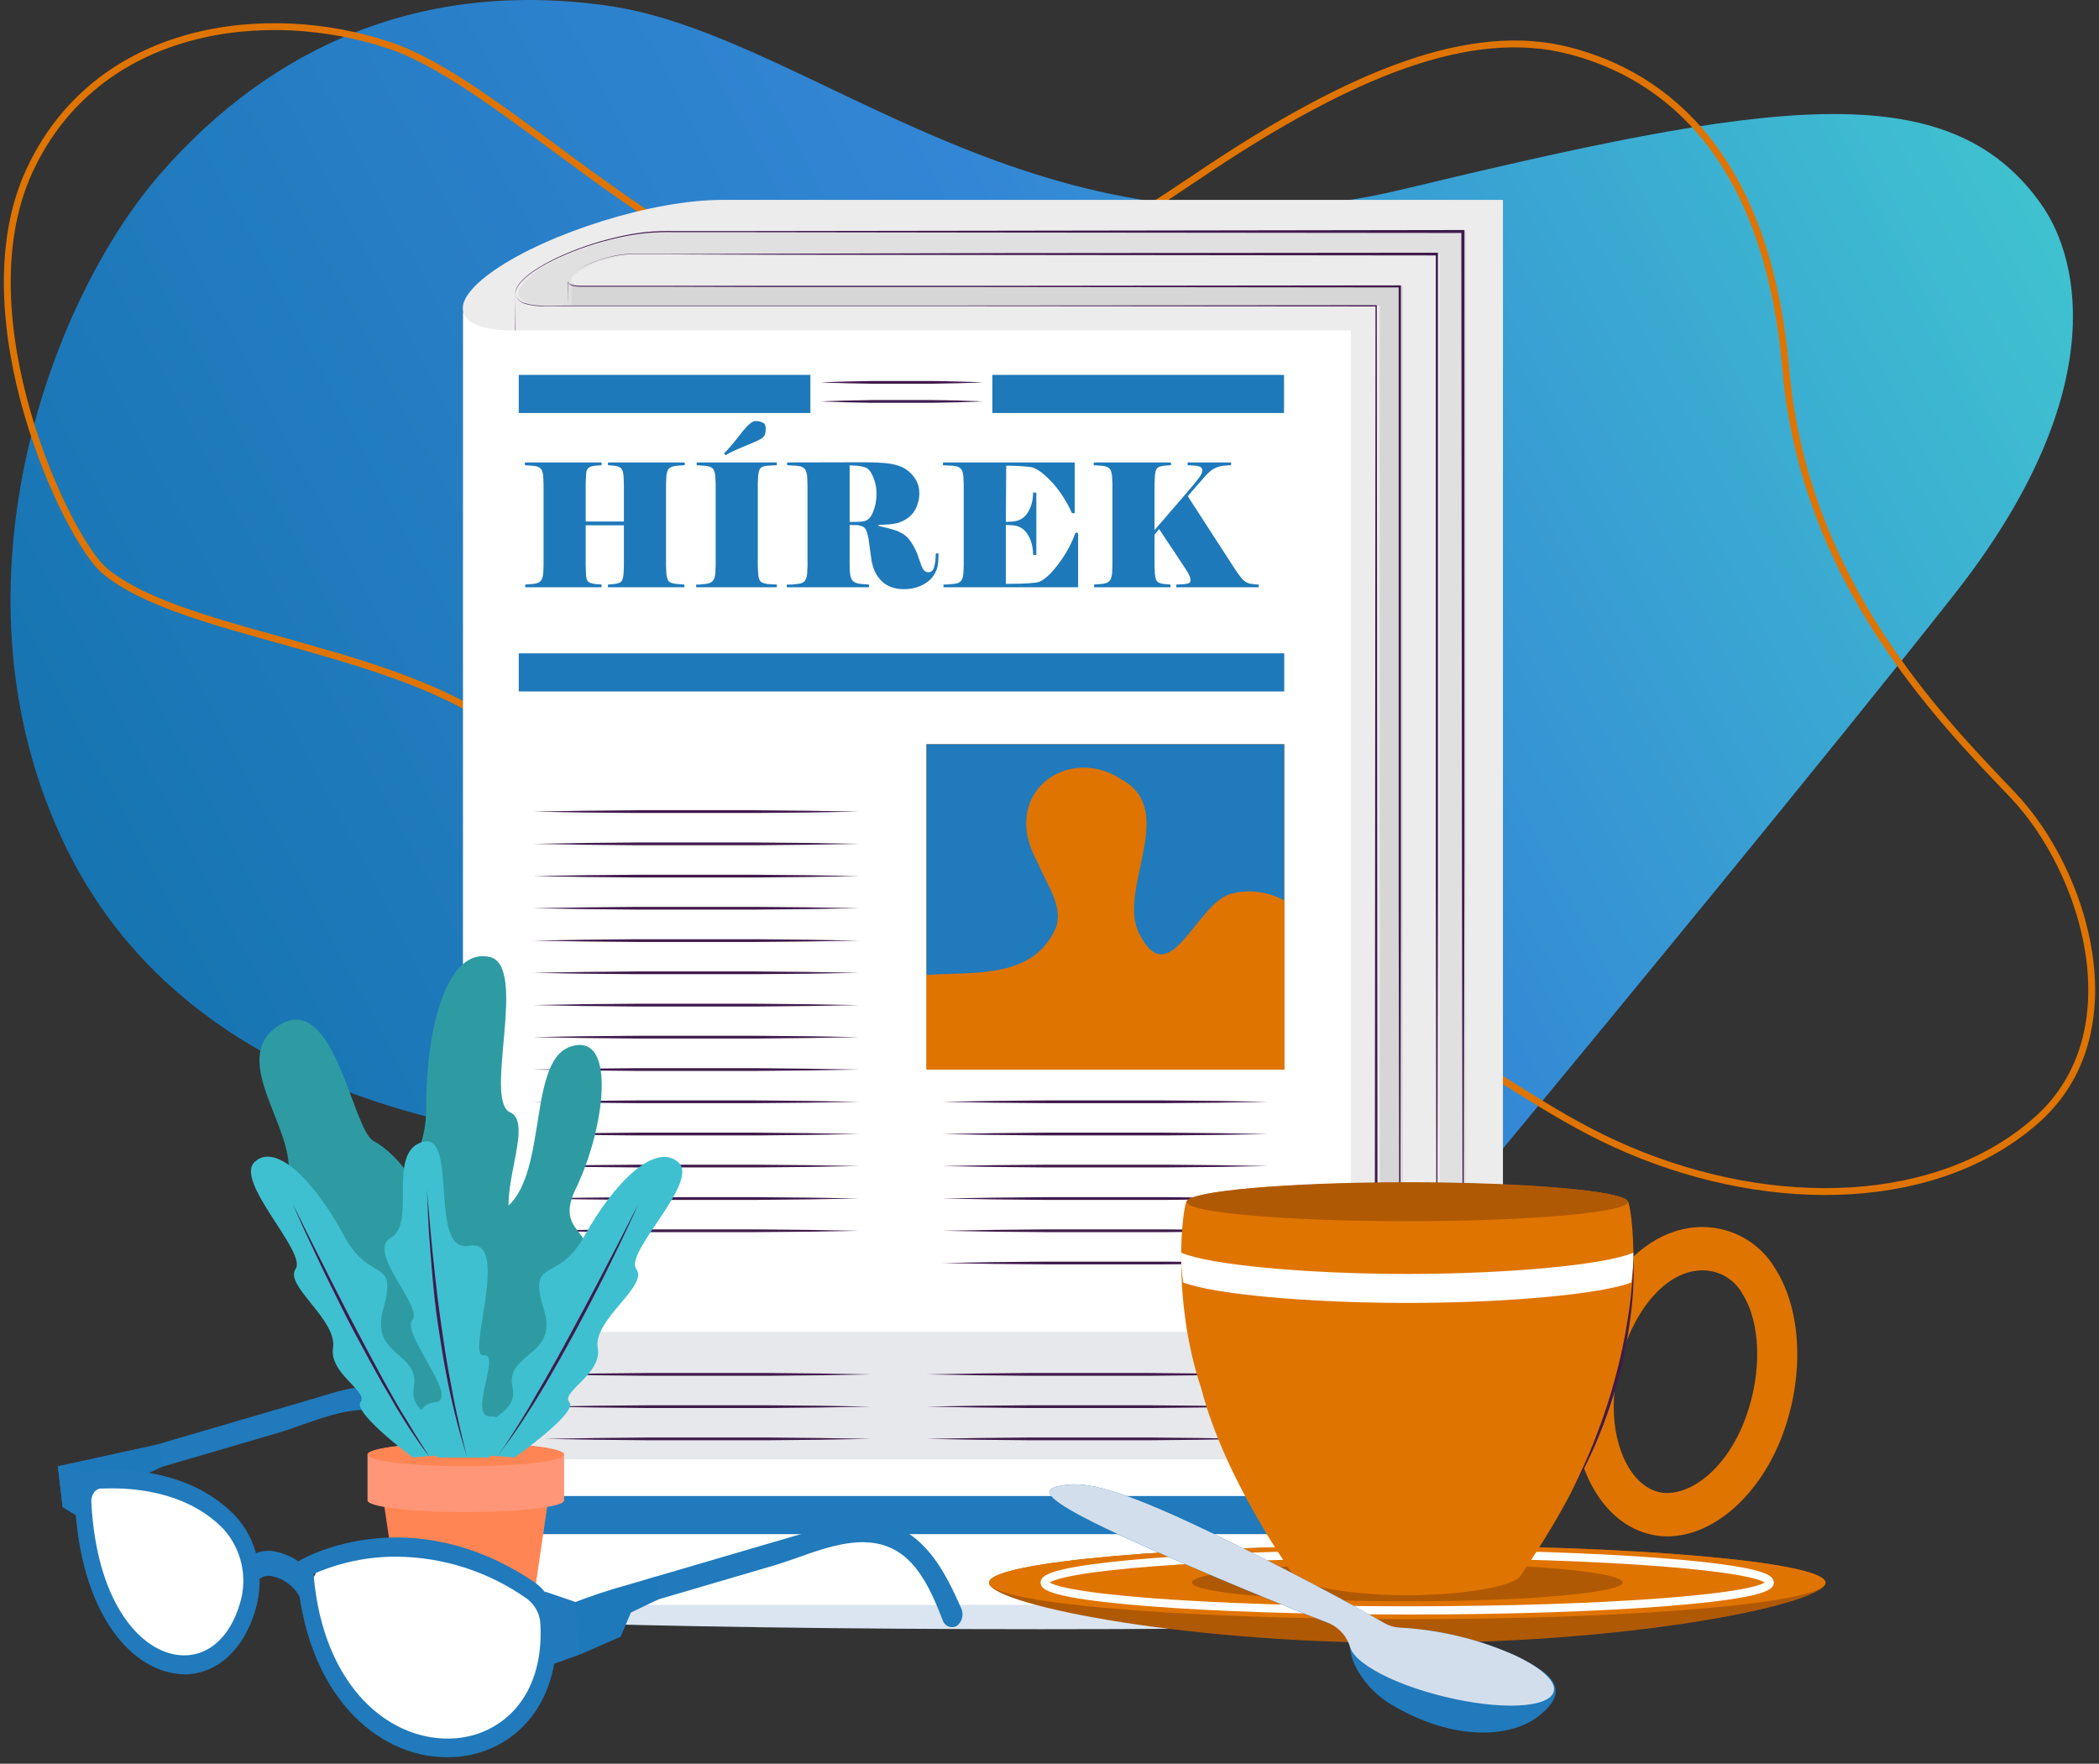 <svg width="288" height="242" viewBox="0 0 288 242" fill="none" xmlns="http://www.w3.org/2000/svg">
<rect x="0" y="0" width="288" height="242" fill="#333333" stroke="none"/>
<path d="M83.472 0.795C57.998 -2.851 37.372 6.255 22.042 23.797C6.711 41.34 -8.034 81.562 9.174 116.508C26.382 151.454 68.611 157.453 94.162 157.453C115.618 157.453 130.841 174.557 152.328 178.456C179.434 183.386 199.62 166.505 206.331 157.453C219.799 141.218 251.015 103.311 268.123 81.585C289.502 54.422 285.562 35.879 280.152 28.143C267.269 9.685 242.21 14.038 192.417 25.989C142.623 37.941 111.716 4.863 83.472 0.795Z" fill="url(#paint0_linear_746_4762)"/>
<path d="M53.504 6.247C36.649 0.556 13.307 3.363 4.033 23.444C-5.24 43.524 9.236 74.017 14.331 78.301C25.536 87.699 57.098 88.799 71.443 102.204C85.788 115.608 70.958 143.11 84.526 162.683C96.463 179.948 112.232 176.987 124.753 171.189C137.275 165.39 142.516 143.502 168.79 139.142C195.065 134.781 203.422 149.278 223.509 157.792C243.596 166.305 266.099 165.574 279.505 153.623C292.912 141.672 286.163 119.584 276.158 109.079C266.153 98.574 247.559 79.762 245.02 50.63C242.48 21.498 228.696 10.393 215.29 6.947C201.883 3.502 185.568 9.847 164.373 24.151C143.178 38.456 135.412 40.986 118.343 40.986C95.185 40.994 70.358 11.931 53.504 6.247Z" stroke="#E07400" stroke-width="0.94"/>
<path d="M241.102 220.232C241.102 222.055 197.15 223.539 142.931 223.539C88.713 223.539 44.761 222.055 44.761 220.232C44.761 218.409 88.713 216.925 142.931 216.925C197.15 216.925 241.102 218.44 241.102 220.232Z" fill="#DBE5F2"/>
<path d="M63.516 217.479C63.293 216.04 64.67 214.11 67.81 211.941C75.291 206.796 89.529 202.29 99.064 202.29H206.216V27.427H99.064C89.529 27.427 75.252 31.95 67.81 37.087C65.255 38.856 63.87 40.455 63.554 41.77L63.516 217.479Z" fill="#ECECEC"/>
<path d="M71.204 40.548C70.942 39.671 71.797 38.456 73.852 37.087C78.169 34.211 86.088 31.765 91.337 31.765H201.159V205.066H71.166V40.548" fill="#E0E0E0"/>
<path d="M78.37 38.648C78.239 38.264 78.631 37.71 79.593 37.11C81.858 35.778 84.411 35.013 87.035 34.88H197.566V207.381H78.37" fill="#ECECEC"/>
<path d="M78.369 38.648C78.492 39.01 79.077 39.233 80.101 39.233H192.463V210.734H78.369V38.648Z" fill="#D6D6D6"/>
<path d="M71.204 40.548C71.466 41.417 72.843 41.947 75.244 41.947H189.307V214.718H71.165L71.204 40.548Z" fill="#ECECEC"/>
<path d="M70.673 205.066L70.558 179.356C70.558 163.936 70.489 143.372 70.458 122.807C70.427 102.242 70.527 81.677 70.558 66.25L70.673 40.548L70.789 66.25C70.789 81.677 70.85 102.242 70.889 122.807C70.927 143.372 70.82 163.936 70.789 179.356L70.673 205.066Z" fill="#401A4C"/>
<path d="M70.75 40.548C70.663 40.208 70.707 39.849 70.873 39.54C71.021 39.23 71.213 38.942 71.443 38.687C71.905 38.178 72.421 37.722 72.982 37.325C74.127 36.545 75.334 35.861 76.591 35.28C79.108 34.12 81.736 33.215 84.433 32.58C85.782 32.252 87.149 32.008 88.528 31.849C89.909 31.716 91.297 31.667 92.684 31.703H100.988L134.211 31.657L200.736 31.557H200.936V31.75V118.4L200.736 205.066L200.59 118.415L200.505 31.765L200.698 31.965L134.258 31.903L101.034 31.857H92.73C91.346 31.82 89.961 31.864 88.582 31.988C87.208 32.133 85.846 32.367 84.503 32.688C81.803 33.308 79.173 34.199 76.653 35.349C75.392 35.92 74.182 36.596 73.036 37.371C72.475 37.763 71.959 38.214 71.496 38.717C71.261 38.969 71.064 39.254 70.912 39.563C70.738 39.86 70.68 40.211 70.75 40.548Z" fill="#401A4C"/>
<path d="M77.9 38.648C77.88 38.492 77.898 38.334 77.955 38.188C78.011 38.041 78.104 37.911 78.223 37.81C78.443 37.583 78.686 37.38 78.947 37.202C79.47 36.855 80.021 36.551 80.594 36.295C81.742 35.787 82.938 35.395 84.165 35.126C84.778 34.99 85.401 34.9 86.027 34.857C86.658 34.857 87.289 34.857 87.913 34.857H91.676L106.737 34.81L136.86 34.726L197.104 34.672H197.297V34.857V121.123L197.15 207.381L197.004 121.123V34.857L197.197 35.049L136.86 34.987L106.737 34.949L91.676 34.903H87.913C87.289 34.903 86.658 34.903 86.035 34.903C85.409 34.944 84.786 35.031 84.172 35.164C82.945 35.419 81.748 35.803 80.602 36.31C80.026 36.562 79.473 36.86 78.947 37.202C78.688 37.379 78.448 37.583 78.231 37.81C78.109 37.91 78.015 38.04 77.957 38.186C77.9 38.333 77.88 38.492 77.9 38.648Z" fill="#401A4C"/>
<path d="M77.9 41.947V38.594V38.648C77.971 38.777 78.071 38.886 78.193 38.968C78.315 39.05 78.454 39.101 78.6 39.117C78.891 39.181 79.188 39.215 79.485 39.217H84.873H92.014H106.306H134.881L192.032 39.156H192.217V39.248V124.983L192.063 210.711L191.909 124.983V39.248L192.101 39.44L134.951 39.379H106.375L92.084 39.34H84.942H79.555C79.257 39.336 78.96 39.3 78.669 39.233C78.519 39.215 78.375 39.162 78.249 39.078C78.124 38.993 78.019 38.88 77.946 38.748L77.9 41.947Z" fill="#401A4C"/>
<path d="M70.75 40.548C70.881 40.828 71.077 41.073 71.322 41.261C71.567 41.45 71.854 41.577 72.159 41.632C72.752 41.806 73.365 41.904 73.983 41.924C75.214 41.97 76.453 41.924 77.684 41.924H99.918H129.563L188.823 41.878H188.908V41.963L189.038 214.733V214.948H188.823L70.673 214.848H70.543V214.718L70.75 40.548ZM70.75 40.548L70.835 214.718L70.673 214.595L188.823 214.51L188.607 214.725L188.731 41.955L188.823 42.047L129.563 42.001H99.918H77.684C76.453 42.001 75.214 42.001 73.983 42.001C73.365 41.974 72.753 41.876 72.159 41.709C71.847 41.644 71.556 41.504 71.311 41.302C71.066 41.1 70.873 40.841 70.75 40.548Z" fill="#401A4C"/>
<path d="M185.344 45.339H70.612C65.525 45.339 63.039 43.955 63.554 41.77V217.479C63.816 219.163 66.263 220.193 70.65 220.193H185.344V45.339Z" fill="white"/>
<path d="M85.603 72.075H80.362V77.645L80.409 78.726C80.409 79.243 80.496 79.595 80.668 79.783C80.856 79.956 81.201 80.073 81.702 80.136L82.548 80.206V80.582H72.067V80.206L73.242 80.112C73.696 80.05 74.01 79.917 74.182 79.713C74.37 79.509 74.487 79.165 74.534 78.679L74.581 77.598V66.435L74.534 65.354C74.487 64.853 74.378 64.508 74.205 64.32C74.049 64.117 73.728 63.984 73.242 63.921L72.02 63.827V63.451H82.548V63.827L81.702 63.897C81.201 63.944 80.856 64.07 80.668 64.273C80.496 64.461 80.409 64.806 80.409 65.307L80.362 66.388V71.558H85.603V66.388L85.556 65.307C85.509 64.79 85.399 64.446 85.227 64.273C85.07 64.085 84.749 63.96 84.263 63.897L83.417 63.827V63.451H93.945V63.827L92.723 63.921C92.269 63.984 91.948 64.117 91.76 64.32C91.588 64.524 91.478 64.869 91.431 65.354L91.384 66.435V77.598L91.431 78.679C91.478 79.18 91.58 79.533 91.736 79.736C91.909 79.924 92.238 80.05 92.723 80.112L93.898 80.206V80.582H83.417V80.206L84.263 80.136C84.765 80.073 85.094 79.956 85.25 79.783C85.407 79.611 85.509 79.259 85.556 78.726L85.603 77.645V72.075ZM106.586 80.582H95.517V80.206C95.627 80.206 95.776 80.206 95.964 80.206C96.152 80.191 96.457 80.159 96.88 80.112C97.319 80.05 97.624 79.917 97.797 79.713C97.985 79.509 98.102 79.165 98.149 78.679L98.196 77.598V66.435L98.149 65.354C98.102 64.853 97.992 64.508 97.82 64.32C97.663 64.117 97.342 63.984 96.857 63.921L95.588 63.827V63.451H106.586V63.827L105.317 63.897C104.831 63.944 104.502 64.062 104.33 64.25C104.173 64.422 104.071 64.775 104.024 65.307L103.977 66.388V77.645L104.024 78.726C104.071 79.243 104.181 79.595 104.353 79.783C104.541 79.956 104.878 80.073 105.364 80.136L106.586 80.206V80.582ZM99.348 62.205C99.943 61.626 100.695 60.741 101.604 59.55C102.528 58.359 103.209 57.764 103.648 57.764C103.961 57.764 104.228 57.811 104.447 57.905C104.682 57.983 104.839 58.077 104.917 58.187C105.011 58.297 105.058 58.539 105.058 58.915C105.058 59.417 104.948 59.769 104.729 59.973C104.525 60.177 104.048 60.435 103.296 60.748C102.544 61.062 101.854 61.352 101.228 61.618C100.601 61.884 100.037 62.166 99.536 62.464L99.348 62.205ZM116.576 72.028V77.527L116.623 78.608C116.67 79.11 116.796 79.47 116.999 79.689C117.203 79.909 117.548 80.05 118.033 80.112L119.232 80.206V80.582H107.952V80.206H108.68C109.025 80.159 109.354 80.12 109.667 80.089C109.981 80.042 110.223 79.924 110.396 79.736C110.584 79.533 110.701 79.18 110.748 78.679L110.795 77.598V66.459L110.748 65.378C110.701 64.877 110.584 64.524 110.396 64.32C110.208 64.117 109.941 63.991 109.597 63.944C109.252 63.897 108.954 63.874 108.704 63.874C108.453 63.858 108.218 63.843 107.999 63.827V63.451L118.503 63.427C119.96 63.427 121.143 63.49 122.052 63.615C122.96 63.741 123.697 63.991 124.261 64.367C124.84 64.743 125.295 65.213 125.624 65.777C125.968 66.326 126.141 66.968 126.141 67.704C126.141 68.253 126.039 68.801 125.835 69.349C125.647 69.898 125.35 70.368 124.942 70.759C124.535 71.151 124.026 71.457 123.415 71.676C122.819 71.895 121.864 72.005 120.548 72.005V72.169C121.347 72.342 122.013 72.506 122.545 72.663C123.094 72.82 123.587 73.047 124.026 73.344C124.464 73.642 124.856 74.089 125.201 74.684C125.561 75.264 125.851 75.906 126.07 76.611C126.29 77.3 126.485 77.794 126.658 78.091C126.83 78.373 127.073 78.514 127.386 78.514C127.794 78.514 128.06 78.256 128.185 77.739C128.326 77.206 128.397 76.603 128.397 75.929H128.773C128.773 76.697 128.726 77.308 128.632 77.762C128.538 78.217 128.303 78.695 127.927 79.196C127.551 79.682 127.01 80.081 126.305 80.394C125.616 80.692 124.864 80.841 124.049 80.841C122.78 80.841 121.762 80.481 120.994 79.76C120.242 79.024 119.772 78.068 119.584 76.893C119.412 75.702 119.271 74.7 119.161 73.885C118.989 72.976 118.762 72.451 118.48 72.31C118.198 72.154 117.892 72.068 117.563 72.052C117.234 72.036 116.905 72.028 116.576 72.028ZM118.456 71.535C119.052 71.441 119.498 71.01 119.796 70.242C120.109 69.475 120.266 68.621 120.266 67.681C120.266 66.913 120.109 66.161 119.796 65.425C119.482 64.673 119.106 64.234 118.668 64.109C118.229 63.984 117.837 63.913 117.493 63.897C117.148 63.882 116.843 63.866 116.576 63.85V71.605H117.375C117.814 71.605 118.174 71.582 118.456 71.535ZM138.011 80.112C138.669 80.097 139.342 80.089 140.032 80.089C140.721 80.073 141.45 80.018 142.217 79.924C142.985 79.815 143.933 79.039 145.061 77.598C146.189 76.141 147.019 74.645 147.552 73.109H147.928V80.582H129.457V80.206C129.66 80.206 129.895 80.199 130.162 80.183C130.428 80.152 130.726 80.12 131.055 80.089C131.399 80.042 131.658 79.924 131.83 79.736C132.018 79.533 132.136 79.18 132.183 78.679L132.23 77.598V66.459L132.183 65.378C132.136 64.877 132.018 64.524 131.83 64.32C131.642 64.117 131.376 63.991 131.031 63.944C130.702 63.897 130.397 63.874 130.115 63.874C129.848 63.858 129.606 63.843 129.386 63.827V63.451H147.458V70.407H147.082C146.283 68.652 145.311 67.18 144.168 65.989C143.024 64.783 142.061 64.14 141.277 64.062C140.51 63.984 139.859 63.937 139.327 63.921C138.794 63.905 138.442 63.897 138.269 63.897H138.058L138.011 71.605L138.998 71.558C139.906 71.464 140.588 71.041 141.042 70.289C141.512 69.522 141.747 68.621 141.747 67.587H142.194V76.141H141.747C141.747 75.091 141.512 74.175 141.042 73.391C140.588 72.608 139.906 72.169 138.998 72.075L138.011 72.028V80.112ZM159.047 72.592L158.413 73.344V77.645L158.46 78.726C158.507 79.243 158.608 79.595 158.765 79.783C158.937 79.956 159.266 80.073 159.752 80.136L160.598 80.206V80.582H150.117V80.206L151.292 80.112C151.746 80.05 152.06 79.917 152.232 79.713C152.42 79.509 152.538 79.165 152.585 78.679L152.632 77.598V66.435L152.585 65.354C152.538 64.853 152.428 64.508 152.256 64.32C152.099 64.117 151.778 63.984 151.292 63.921L150.07 63.827V63.451H160.669V63.827L159.752 63.897C159.266 63.944 158.937 64.062 158.765 64.25C158.608 64.422 158.507 64.775 158.46 65.307L158.413 66.388V72.733C158.867 72.201 159.501 71.464 160.316 70.524C161.131 69.584 161.961 68.621 162.807 67.634C163.669 66.631 164.241 65.934 164.523 65.542C164.82 65.135 164.969 64.806 164.969 64.555C164.969 64.336 164.883 64.179 164.711 64.085C164.554 63.991 164.335 63.929 164.053 63.897L162.948 63.827V63.451H168.917V63.827C168.713 63.843 168.502 63.858 168.283 63.874C168.063 63.874 167.797 63.905 167.484 63.968C167.17 64.031 166.841 64.156 166.497 64.344C166.168 64.532 165.776 64.877 165.322 65.378L162.972 68.08L169.387 77.997C169.982 78.89 170.413 79.447 170.68 79.666C170.946 79.885 171.236 80.026 171.549 80.089C171.862 80.136 172.097 80.167 172.254 80.183C172.426 80.183 172.575 80.191 172.701 80.206V80.582H161.397V80.206L162.384 80.159C162.713 80.128 162.956 80.081 163.113 80.018C163.269 79.956 163.348 79.807 163.348 79.572C163.348 79.431 163.308 79.259 163.23 79.055C163.152 78.836 162.972 78.514 162.69 78.091C162.408 77.653 162.086 77.167 161.726 76.634C161.381 76.086 160.911 75.381 160.316 74.519C159.736 73.642 159.313 73 159.047 72.592Z" fill="#1E79BA"/>
<path d="M176.209 89.645H71.174V94.874H176.209V89.645Z" fill="#1E79BA"/>
<path d="M71.174 56.667H111.193V51.438H71.174V56.667ZM136.159 51.438V56.667H176.179V51.438H136.159Z" fill="#1E79BA"/>
<path d="M176.209 205.266H71.174V210.496H176.209V205.266Z" fill="#207ABC"/>
<path d="M176.216 102.111H127.116V146.755H176.216V102.111Z" fill="#E07400"/>
<path d="M168.967 122.622C164.142 123.83 160.502 136.465 156.292 128.052C153.275 122.022 161.725 111.132 153.875 106.941C146.633 102.111 136.944 108.748 142.408 118.4C143.617 121.415 146.033 124.43 144.825 127.444C141.654 134.312 133.866 133.32 127.124 133.774V146.755H176.225V123.568C174.02 122.325 171.418 121.986 168.967 122.622Z" fill="#E07400"/>
<path d="M127.116 102.111V133.774C133.865 133.32 141.654 134.312 144.817 127.444C146.025 124.43 143.608 121.415 142.4 118.4C136.967 108.748 146.625 102.111 153.867 106.941C161.717 111.163 153.267 122.022 156.284 128.052C160.509 136.512 164.134 123.83 168.959 122.622C171.407 121.988 174.006 122.327 176.209 123.568V102.111H127.116Z" fill="#207ABC"/>
<path d="M73.151 111.363L80.139 111.24L87.297 111.171H95.501H103.705L110.862 111.24L117.85 111.363L110.862 111.486L103.705 111.548H95.501H87.297L80.139 111.486L73.151 111.363Z" fill="#401A4C"/>
<path d="M73.151 115.785L80.139 115.662L87.297 115.593H95.501H103.705L110.862 115.662L117.85 115.785L110.862 115.908L103.705 115.977H95.501H87.297L80.139 115.908L73.151 115.785Z" fill="#401A4C"/>
<path d="M73.151 120.207L80.139 120.084L87.297 120.023H95.501H103.705L110.862 120.084L117.85 120.207L110.862 120.33L103.705 120.4H95.501H87.297L80.139 120.33L73.151 120.207Z" fill="#401A4C"/>
<path d="M73.151 124.614L80.139 124.499L87.297 124.43H95.501H103.705L110.862 124.491L117.85 124.614L110.862 124.737L103.705 124.806H95.501H87.297L80.139 124.737L73.151 124.614Z" fill="#401A4C"/>
<path d="M73.151 129.059L80.139 128.936L87.297 128.867H95.501H103.705L110.862 128.936L117.85 129.059L110.862 129.182L103.705 129.244H95.501H87.297L80.139 129.182L73.151 129.059Z" fill="#401A4C"/>
<path d="M73.151 133.481L80.139 133.358L87.297 133.289H95.501H103.705L110.862 133.358L117.85 133.481L110.862 133.604L103.705 133.666H95.501H87.297L80.139 133.604L73.151 133.481Z" fill="#401A4C"/>
<path d="M73.151 137.904L80.139 137.78L87.297 137.719H95.501H103.705L110.862 137.788L117.85 137.911L110.862 138.034L103.705 138.103H95.501H87.297L80.139 138.034L73.151 137.904Z" fill="#401A4C"/>
<path d="M73.151 142.303L80.139 142.18L87.297 142.118H95.501H103.705L110.862 142.18L117.85 142.303L110.862 142.426L103.705 142.495H95.501H87.297L80.139 142.426L73.151 142.303Z" fill="#401A4C"/>
<path d="M73.151 146.755L80.139 146.632L87.297 146.563H95.501H103.705L110.862 146.632L117.85 146.755L110.862 146.871L103.705 146.94H95.501H87.297L80.139 146.871L73.151 146.755Z" fill="#401A4C"/>
<path d="M73.151 151.178L80.139 151.055L87.297 150.985H95.501H103.705L110.862 151.055L117.85 151.178L110.862 151.301L103.705 151.362H95.501H87.297L80.139 151.301L73.151 151.178Z" fill="#401A4C"/>
<path d="M73.151 155.6L80.139 155.477L87.297 155.407H95.501H103.705L110.862 155.477L117.85 155.6L110.862 155.723L103.705 155.792H95.501H87.297L80.139 155.723L73.151 155.6Z" fill="#401A4C"/>
<path d="M73.151 159.991L80.139 159.868L87.297 159.806H95.501H103.705L110.862 159.868L117.85 159.991L110.862 160.114L103.705 160.183H95.501H87.297L80.139 160.114L73.151 159.991Z" fill="#401A4C"/>
<path d="M73.151 164.444L80.139 164.329L87.297 164.259H95.501H103.705L110.862 164.321L117.85 164.444L110.862 164.567L103.705 164.636H95.501H87.297L80.139 164.567L73.151 164.444Z" fill="#401A4C"/>
<path d="M73.151 168.874L80.139 168.751L87.297 168.681H95.501H103.705L110.862 168.751L117.85 168.874L110.862 168.997L103.705 169.058H95.501H87.297L80.139 168.997L73.151 168.874Z" fill="#401A4C"/>
<path d="M129.317 151.178L136.305 151.055L143.462 150.985H151.666H159.87L167.028 151.055L174.008 151.178L167.028 151.301L159.87 151.362H151.666H143.462L136.305 151.301L129.317 151.178Z" fill="#401A4C"/>
<path d="M129.317 155.6L136.305 155.477L143.462 155.407H151.666H159.87L167.028 155.477L174.008 155.6L167.028 155.723L159.87 155.792H151.666H143.462L136.305 155.723L129.317 155.6Z" fill="#401A4C"/>
<path d="M129.317 159.991L136.305 159.868L143.462 159.806H151.666H159.87L167.028 159.868L174.008 159.991L167.028 160.114L159.87 160.183H151.666H143.462L136.305 160.114L129.317 159.991Z" fill="#401A4C"/>
<path d="M129.317 164.444L136.305 164.329L143.462 164.259H151.666H159.87L167.028 164.321L174.008 164.444L167.028 164.567L159.87 164.636H151.666H143.462L136.305 164.567L129.317 164.444Z" fill="#401A4C"/>
<path d="M129.317 168.874L136.305 168.751L143.462 168.681H151.666H159.87L167.028 168.751L174.008 168.874L167.028 168.997L159.87 169.058H151.666H143.462L136.305 168.997L129.317 168.874Z" fill="#401A4C"/>
<path d="M129.317 173.296L136.305 173.173L143.462 173.104H151.666H159.87L167.028 173.173L174.008 173.296L167.028 173.419L159.87 173.48H151.666H143.462L136.305 173.419L129.317 173.296Z" fill="#401A4C"/>
<path d="M176.217 182.748H71.165V200.244H176.217V182.748Z" fill="#E7E8EB"/>
<path d="M74.775 188.577L81.763 188.454L88.921 188.385H97.125H105.329L112.486 188.454L119.466 188.577L112.486 188.7L105.329 188.769H97.125H88.921L81.763 188.7L74.775 188.577Z" fill="#401A4C"/>
<path d="M74.775 192.999L81.763 192.876L88.921 192.815H97.125H105.329L112.486 192.876L119.466 192.999L112.486 193.122L105.329 193.192H97.125H88.921L81.763 193.122L74.775 192.999Z" fill="#401A4C"/>
<path d="M74.775 197.421L81.763 197.306L88.921 197.237H97.125H105.329L112.486 197.306L119.466 197.421L112.486 197.544L105.329 197.614H97.125H88.921L81.763 197.544L74.775 197.421Z" fill="#401A4C"/>
<path d="M127.108 188.577L134.096 188.454L141.254 188.385H149.458H157.662L164.819 188.454L171.799 188.577L164.819 188.7L157.662 188.769H149.458H141.254L134.096 188.7L127.108 188.577Z" fill="#401A4C"/>
<path d="M127.108 192.999L134.096 192.876L141.254 192.815H149.458H157.662L164.819 192.876L171.799 192.999L164.819 193.122L157.662 193.192H149.458H141.254L134.096 193.122L127.108 192.999Z" fill="#401A4C"/>
<path d="M127.108 197.421L134.096 197.306L141.254 197.237H149.458H157.662L164.819 197.306L171.799 197.421L164.819 197.544L157.662 197.614H149.458H141.254L134.096 197.544L127.108 197.421Z" fill="#401A4C"/>
<path d="M112.624 52.461C112.624 52.461 114.017 52.391 116.103 52.345L119.658 52.276H123.737H127.824C129.124 52.276 130.34 52.322 131.379 52.345C133.465 52.391 134.85 52.461 134.85 52.461C134.85 52.461 133.465 52.537 131.379 52.584C130.34 52.584 129.124 52.645 127.824 52.653H123.737H119.658L116.08 52.584C114.017 52.537 112.624 52.461 112.624 52.461Z" fill="#401A4C"/>
<path d="M112.624 55.075C112.624 55.075 114.017 55.006 116.103 54.96L119.658 54.891H123.737H127.824C129.124 54.891 130.34 54.937 131.379 54.952C133.465 55.006 134.85 55.075 134.85 55.075C134.85 55.075 133.465 55.152 131.379 55.198C130.34 55.198 129.124 55.26 127.824 55.267H123.737H119.658L116.08 55.198C114.017 55.145 112.624 55.075 112.624 55.075Z" fill="#401A4C"/>
<path d="M7.936 201.174C11.368 200.823 14.763 200.166 18.079 199.213L37.45 193.538L42.706 192C46.824 190.792 50.449 189.3 54.704 191.23C59.237 193.245 61.546 197.498 63.739 202.474C63.931 202.883 63.979 203.345 63.876 203.784C63.773 204.224 63.524 204.616 63.17 204.897C62.995 205.001 62.799 205.064 62.596 205.081C62.393 205.098 62.189 205.068 62 204.994C61.81 204.92 61.64 204.803 61.503 204.653C61.365 204.503 61.264 204.323 61.208 204.128C61.208 204.128 61.208 204.066 61.208 204.035C59.361 199.283 57.252 194.891 52.742 193.73C48.04 192.515 42.652 195.268 38.119 196.614L18.702 202.29C15.387 203.252 11.996 203.934 8.567 204.328L7.936 201.174Z" fill="#207ABC"/>
<path d="M7.936 201.174L21.919 198.121L22.204 201.267L18.448 203.059L17.04 206.381L8.597 206.804L7.936 201.174Z" fill="#1E79BA"/>
<path d="M67.156 194.522C67.156 194.522 73.513 181.448 71.112 180.502C68.711 179.556 73.959 172.85 70.835 169.028C67.464 164.913 73.567 154.2 69.996 152.623C66.271 150.978 72.528 132.505 67.171 131.297C61.569 130.036 58.475 140.28 58.475 152C58.475 162.329 50.902 160.345 58.552 167.651C65.224 174.034 56.035 178.141 60.437 183.217C64.416 187.831 56.305 191.507 60.568 197.706C62.862 196.437 67.156 194.522 67.156 194.522Z" fill="#2E9BA3"/>
<path d="M63.1 184.924C63.1 184.924 60.845 169.481 68.049 166.528C75.637 163.413 71.959 145.763 78.239 143.618C84.711 141.403 83.018 154.838 79.008 163.09C75.483 170.335 84.395 168.135 78.793 176.995C73.99 184.57 75.606 193.268 72.82 196.222C70.212 198.96 62.569 199.798 58.898 198.444C55.096 197.045 48.162 186.27 47.578 182.84C46.946 179.148 38.181 167.143 39.466 161.475C40.89 155.223 31.093 145.325 38.234 140.711C45.877 135.766 48.316 155.031 51.272 156.561C54.227 158.091 60.568 164.636 57.251 171.85C54.312 178.233 63.1 184.924 63.1 184.924Z" fill="#2E9BA3"/>
<path d="M72.236 226.038H55.597L52.149 202.72H75.676L72.236 226.038Z" fill="#FF8554"/>
<path d="M77.4 199.575C77.4 198.69 71.359 197.967 63.916 197.967C56.474 197.967 50.425 198.69 50.425 199.575V205.866C50.425 206.758 56.467 207.473 63.916 207.473C71.366 207.473 77.4 206.758 77.4 205.866V199.575Z" fill="#FF9677"/>
<path d="M63.916 201.182C71.363 201.182 77.4 200.463 77.4 199.575C77.4 198.687 71.363 197.967 63.916 197.967C56.469 197.967 50.433 198.687 50.433 199.575C50.433 200.463 56.469 201.182 63.916 201.182Z" fill="#FF8554"/>
<path d="M60.076 199.982H67.148C67.148 199.982 70.65 194.184 67.364 194.361C64.078 194.537 68.834 185.539 66.348 185.955C63.862 186.37 70.196 169.804 64.386 170.935C58.721 172.042 62.939 155.238 57.975 156.684C53.011 158.13 57.205 167.82 53.634 169.827C50.209 171.765 58.106 179.233 56.566 181.117C55.027 183.001 63.254 192.038 59.706 192.399C56.158 192.761 57.028 197.837 60.076 199.982Z" fill="#3FC0D0"/>
<path d="M58.567 163.067C58.567 163.067 58.744 165.374 59.068 168.881C59.221 170.627 59.437 172.658 59.668 174.834C59.899 177.01 60.184 179.318 60.514 181.625C60.845 183.932 61.192 186.239 61.584 188.393C61.977 190.546 62.354 192.546 62.731 194.253C63.108 195.96 63.439 197.383 63.693 198.375L64.093 199.913C64.093 199.913 63.916 199.352 63.616 198.375C63.316 197.398 62.916 195.999 62.492 194.291C62.069 192.584 61.615 190.6 61.207 188.446C60.799 186.293 60.438 183.986 60.084 181.671C59.73 179.356 59.506 177.057 59.314 174.857C59.121 172.658 58.96 170.635 58.844 168.889C58.729 167.143 58.683 165.682 58.644 164.659C58.606 163.636 58.567 163.067 58.567 163.067Z" fill="#401A4C"/>
<path d="M70.604 199.982C70.604 199.982 79.332 193.83 78.116 192.399C76.9 190.969 82.664 188.508 82.017 184.955C81.317 181.11 89.036 176.418 87.312 174.142C85.588 171.865 96.078 162.152 93.069 159.476C89.929 156.684 84.311 162.152 80.147 169.658C76.476 176.272 72.328 172.319 74.637 179.71C76.646 186.17 69.296 185.539 70.32 190.354C71.235 194.707 64.724 194.199 65.255 199.682C67.18 199.652 70.604 199.982 70.604 199.982Z" fill="#3FC0D0"/>
<path d="M87.605 165.159C87.605 165.159 86.597 167.466 84.973 170.819C84.157 172.504 83.211 174.473 82.141 176.557C81.071 178.641 79.924 180.856 78.731 183.048C77.539 185.239 76.307 187.416 75.13 189.439C74.552 190.454 73.937 191.407 73.383 192.33C72.829 193.253 72.251 194.084 71.751 194.876C71.251 195.668 70.743 196.368 70.312 196.991C69.881 197.614 69.489 198.152 69.15 198.583L68.119 199.982L69.135 198.544C69.45 198.098 69.82 197.544 70.22 196.898C70.62 196.252 71.105 195.545 71.582 194.745C72.059 193.945 72.613 193.092 73.121 192.161C73.629 191.23 74.229 190.261 74.814 189.246C75.976 187.224 77.192 185.039 78.37 182.84C79.547 180.64 80.733 178.456 81.818 176.38C82.903 174.303 83.911 172.373 84.773 170.712L87.605 165.159Z" fill="#401A4C"/>
<path d="M56.643 199.982C56.643 199.982 48.355 193.83 49.471 192.369C50.587 190.907 45.138 188.477 45.692 184.924C46.292 181.079 38.966 176.388 40.559 174.111C42.152 171.835 32.139 162.121 34.925 159.445C37.842 156.653 43.206 162.121 47.239 169.627C50.787 176.241 54.627 172.288 52.565 179.679C50.771 186.139 57.675 185.509 56.782 190.323C56.012 194.676 62.1 194.168 61.677 199.652C59.899 199.652 56.643 199.982 56.643 199.982Z" fill="#3FC0D0"/>
<path d="M40.143 165.159C40.143 165.159 41.244 167.374 42.906 170.696C43.737 172.358 44.715 174.288 45.761 176.357C46.808 178.426 47.939 180.633 49.101 182.817C50.263 185.001 51.41 187.193 52.534 189.223C53.103 190.231 53.65 191.207 54.165 192.138C54.681 193.069 55.204 193.922 55.705 194.722C56.205 195.522 56.628 196.26 57.02 196.891C57.413 197.521 57.79 198.09 58.067 198.537L58.983 199.982L57.975 198.606C57.652 198.175 57.275 197.637 56.859 197.006C56.443 196.375 55.943 195.683 55.466 194.884C54.989 194.084 54.427 193.245 53.927 192.33C53.426 191.415 52.803 190.454 52.241 189.439C51.102 187.416 49.932 185.239 48.755 183.048C47.577 180.856 46.5 178.641 45.461 176.557C44.422 174.473 43.514 172.519 42.721 170.835C41.12 167.436 40.143 165.159 40.143 165.159Z" fill="#401A4C"/>
<path d="M250.468 217.056C251.076 219.855 225.279 225.438 193.086 225.431C160.894 225.423 135.089 219.855 135.705 217.056C136.32 214.256 162.148 212.026 193.086 212.034C224.024 212.041 249.822 214.256 250.468 217.056Z" fill="#AF5904"/>
<path d="M250.468 217.056C251.076 219.855 225.279 222.17 193.086 222.162C160.894 222.155 135.089 219.855 135.705 217.056C136.32 214.256 162.148 212.026 193.086 212.034C224.024 212.041 249.822 214.256 250.468 217.056Z" fill="#E07400"/>
<path d="M242.819 217.063C243.35 219.201 220.993 220.962 193.087 220.962C165.181 220.962 142.816 219.201 143.347 217.063C143.878 214.925 166.266 213.218 193.087 213.218C219.907 213.218 242.295 214.933 242.819 217.063Z" stroke="white" stroke-width="1.13" stroke-miterlimit="10"/>
<path d="M222.632 217.079C222.947 218.517 209.664 219.709 193.087 219.709C176.509 219.709 163.218 218.517 163.534 217.079C163.849 215.641 177.148 214.487 193.087 214.487C209.025 214.487 222.285 215.633 222.632 217.079Z" fill="#AF5904"/>
<path d="M228.781 210.803C228.2 210.802 227.621 210.75 227.049 210.649C220.492 209.534 215.921 202.29 215.921 193.038C215.921 181.363 223.178 168.358 233.622 168.358C235.65 168.365 237.641 168.902 239.396 169.917C241.151 170.932 242.61 172.388 243.627 174.142C247.175 179.779 247.582 188.6 244.673 196.622C241.572 205.135 235.099 210.803 228.781 210.803ZM233.606 174.303C226.742 174.303 221.416 184.378 221.416 193.038C221.416 199.19 224.14 204.135 227.904 204.781C231.505 205.389 236.808 201.982 239.548 194.445C241.78 188.293 241.595 181.486 239.078 177.526C238.541 176.546 237.75 175.729 236.786 175.162C235.823 174.594 234.724 174.298 233.606 174.303Z" fill="#E07400"/>
<path d="M223.332 164.852C222.993 163.413 209.394 162.275 193.086 162.275C176.778 162.275 163.172 163.421 162.833 164.852C162.364 165.005 160.57 177.795 164.842 190.577C168.166 203.366 177.556 216.148 177.586 216.302C178.779 217.74 185.744 218.878 193.086 218.878C200.428 218.878 207.385 217.74 208.578 216.302C208.578 216.148 217.998 203.366 221.323 190.577C225.594 177.795 223.824 165.005 223.332 164.852Z" fill="#E07400"/>
<path d="M162.063 171.873C162.039 173.242 162.132 174.611 162.34 175.965C166.412 177.564 179.433 178.772 193.086 178.772C206.739 178.772 219.753 177.564 223.832 175.965C224.035 174.61 224.125 173.242 224.101 171.873C220.361 173.527 207.054 174.796 193.086 174.796C179.118 174.796 165.804 173.527 162.063 171.873Z" fill="white"/>
<path d="M223.332 164.867C223.656 166.336 210.057 167.559 193.087 167.559C176.117 167.559 162.511 166.336 162.834 164.867C163.157 163.398 176.771 162.214 193.087 162.214C209.403 162.214 222.994 163.39 223.332 164.867Z" fill="#AF5904"/>
<path d="M145.649 203.828C148.288 203.351 151.698 203.551 163.234 208.896C170.93 212.48 184.013 219.147 190.94 223.308C196.752 223.446 202.478 224.738 207.786 227.107C213.897 229.945 215.098 232.199 211.257 235.352C207.417 238.505 199.452 238.974 190.901 233.883C186.099 231.014 183.898 225.423 186.153 224.169C176.317 220.532 161.356 214.21 153.629 210.626C142.131 205.266 143.017 204.297 145.649 203.828Z" fill="#207ABC"/>
<path d="M145.648 203.828C148.288 203.351 151.697 203.551 163.234 208.896C170.56 212.295 182.666 218.471 189.847 222.647C190.534 223.054 191.311 223.287 192.109 223.324C197.531 223.624 202.854 224.906 207.817 227.107C213.927 229.945 215.028 232.937 210.272 233.798C205.516 234.66 196.704 233.029 190.593 230.23C187.515 228.799 185.706 227.33 185.283 226.115C185.079 225.376 184.716 224.691 184.219 224.108C183.722 223.524 183.102 223.057 182.404 222.739C172.831 219.04 160.455 213.779 153.66 210.626C142.131 205.266 143.016 204.297 145.648 203.828Z" fill="#D3DEEC"/>
<path d="M224.109 172.419C224.228 175.246 224.089 178.077 223.694 180.879C223.325 183.691 222.77 186.477 222.031 189.215C221.292 191.95 220.377 194.635 219.292 197.252C218.776 198.567 218.145 199.836 217.545 201.098C216.944 202.359 216.213 203.589 215.551 204.835C216.783 202.297 217.983 199.744 218.976 197.106C220.008 194.482 220.889 191.801 221.616 189.077C222.359 186.363 222.943 183.607 223.363 180.825C223.815 178.045 224.064 175.235 224.109 172.419Z" fill="#401A4C"/>
<path d="M41.174 219.209L43.868 217.732C43.338 216.553 42.546 215.511 41.55 214.686C40.555 213.861 39.384 213.274 38.127 212.972C37.357 212.743 36.54 212.723 35.76 212.914C34.979 213.104 34.264 213.499 33.686 214.056L35.687 216.594C35.952 216.402 36.261 216.277 36.585 216.23C36.909 216.183 37.24 216.216 37.549 216.325C38.326 216.516 39.052 216.872 39.678 217.37C40.304 217.868 40.814 218.495 41.174 219.209Z" fill="#207ABC"/>
<path d="M78.523 219.978C81.04 218.988 83.609 218.135 86.219 217.425L105.59 211.749L110.846 210.211C114.964 208.996 118.581 207.504 122.844 209.403C127.377 211.418 129.679 215.671 131.88 220.647C132.071 221.056 132.119 221.518 132.016 221.957C131.913 222.397 131.664 222.789 131.31 223.07C131.135 223.174 130.939 223.237 130.736 223.254C130.533 223.271 130.329 223.241 130.14 223.167C129.95 223.093 129.78 222.976 129.643 222.826C129.506 222.676 129.405 222.496 129.348 222.301C129.33 222.272 129.317 222.241 129.309 222.208C127.462 217.456 125.353 213.064 120.843 211.903C116.141 210.688 110.754 213.441 106.221 214.787L86.835 220.478C84.224 221.197 81.655 222.057 79.139 223.054L78.523 219.978Z" fill="#207ABC"/>
<path d="M78.523 219.978L90.036 216.31L90.321 219.455L86.565 221.247L85.157 224.577L79.577 227.007L78.523 219.978Z" fill="#1E79BA"/>
<path d="M11.337 203.197C11.337 203.197 28.722 200.244 34.833 213.91C34.802 235.867 11.244 233.398 11.337 203.197Z" fill="white"/>
<path d="M46.269 213.41C52.118 211.734 63.062 210.626 74.921 219.747C78.939 244.973 48.054 247.618 42.598 220.886C41.882 217.532 43.568 214.179 46.269 213.41Z" fill="white"/>
<path d="M23.95 229.607C17.709 228.684 11.067 221.147 10.29 206.289C10.227 205.131 10.573 203.988 11.267 203.059C11.556 202.67 11.925 202.348 12.351 202.115C12.776 201.883 13.247 201.746 13.73 201.713C18.171 201.497 26.475 202.013 32.201 207.911C35.279 211.095 36.41 216.156 35.079 220.793C33.486 226.361 29.73 229.737 25.29 229.737C24.84 229.729 24.393 229.685 23.95 229.607ZM13.822 204.228C13.647 204.245 13.478 204.299 13.324 204.385C13.171 204.471 13.036 204.588 12.93 204.728C12.633 205.128 12.491 205.623 12.53 206.12C13.222 219.486 18.91 226.261 24.235 227.053C28.183 227.63 31.516 224.915 32.939 219.947C33.466 218.201 33.532 216.348 33.131 214.568C32.731 212.788 31.877 211.142 30.654 209.788C26.113 205.097 19.595 204.212 15.316 204.212C14.8 204.212 14.292 204.228 13.822 204.243V204.228Z" fill="#207ABC"/>
<path d="M40.713 215.241L40.659 214.387L41.328 214.002C41.936 213.656 56.382 205.62 73.398 217.133C74.288 217.787 75.019 218.635 75.534 219.613C76.048 220.591 76.334 221.673 76.368 222.777C76.953 234.69 69.85 240.551 62.516 241.074C62.123 241.074 61.746 241.112 61.353 241.112C51.703 241.112 41.744 232.46 40.713 215.241ZM43.021 215.964C44.291 231.591 53.657 239.135 62.423 238.513C68.626 238.066 74.652 233.075 74.152 222.924C74.132 222.223 73.952 221.536 73.627 220.915C73.302 220.294 72.839 219.755 72.274 219.34C67.057 215.653 60.839 213.647 54.45 213.587C50.51 213.562 46.61 214.372 43.006 215.964H43.021Z" fill="#207ABC"/>
<path d="M74.798 218.386L78.923 219.793L79.578 227.007L74.906 228.684L74.798 218.386Z" fill="#207ABC"/>
<path d="M12.399 202.074L7.936 201.174L8.597 206.804L12.299 209.065L12.399 202.074Z" fill="#207ABC"/>
<defs>
<linearGradient id="paint0_linear_746_4762" x1="17.663" y1="141.041" x2="312.478" y2="-13.388" gradientUnits="userSpaceOnUse">
<stop stop-color="#1674B0"/>
<stop offset="0.47" stop-color="#3386D5"/>
<stop offset="1" stop-color="#44D8CE"/>
</linearGradient>
</defs>
</svg>
